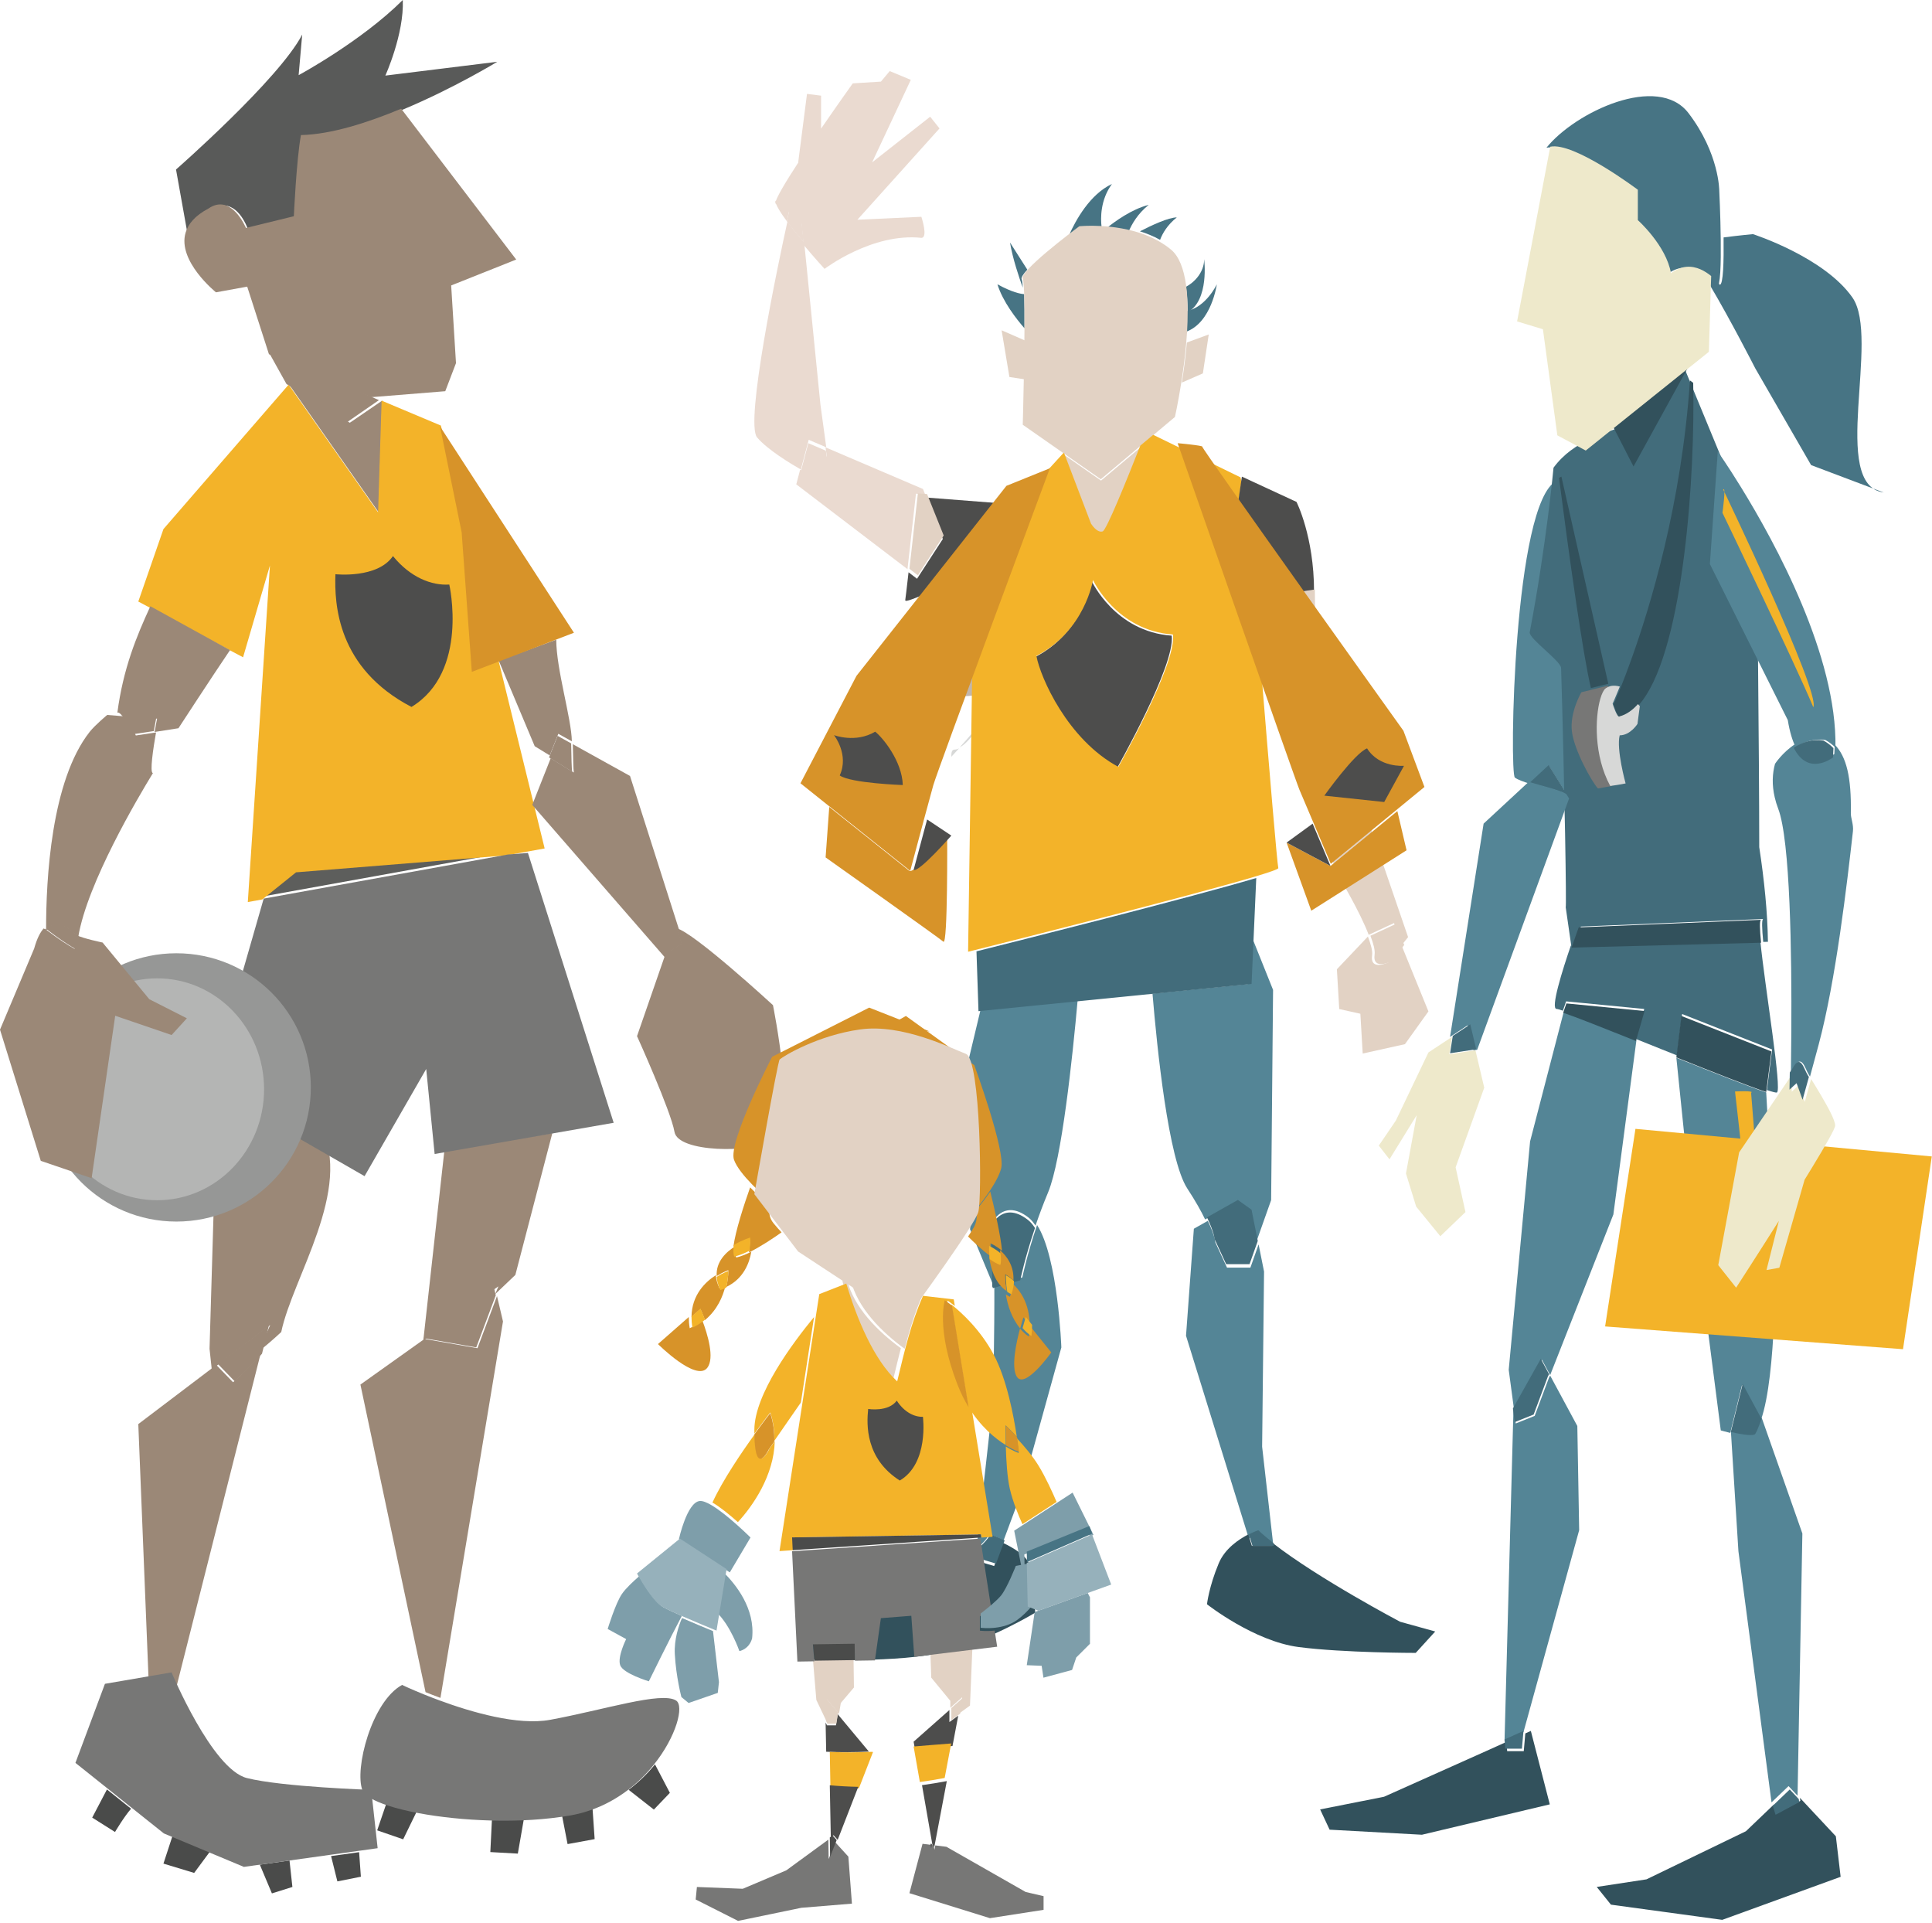 <?xml version="1.0" encoding="UTF-8" standalone="no"?>
<svg width="214px" height="213px" viewBox="0 0 214 213" version="1.1" xmlns="http://www.w3.org/2000/svg" xmlns:xlink="http://www.w3.org/1999/xlink" xmlns:sketch="http://www.bohemiancoding.com/sketch/ns">
    <!-- Generator: Sketch 3.3.3 (12072) - http://www.bohemiancoding.com/sketch -->
    <title>Team</title>
    <desc>Created with Sketch.</desc>
    <defs></defs>
    <g id="Welcome" stroke="none" stroke-width="1" fill="none" fill-rule="evenodd" sketch:type="MSPage">
        <g id="Front" sketch:type="MSArtboardGroup" transform="translate(-254, -7765)">
            <g id="SIDFOT" sketch:type="MSLayerGroup" transform="translate(-10, 6982)">
                <g id="Team" transform="translate(264, 783)" sketch:type="MSShapeGroup">
                    <path d="M112.122,55.841 L102.592,55.102 L104.435,59.69 L101.575,64.097 L100.637,63.382 C100.442,65.07 100.294,66.36 100.275,66.43 C100.057,67.181 105.595,63.788 104.885,66.358 C105.911,66.453 106.932,66.529 107.953,66.597 L108.004,63.303 L112.767,56.56 L112.122,55.841" id="Fill-35" fill="#4D4D4C"></path>
                    <path d="M85.879,22.226 C85.879,22.633 86.417,23.502 87.155,24.501 C87.304,23.827 87.406,23.388 87.434,23.263 L85.879,22.226" id="Fill-36" fill="#EADAD0"></path>
                    <path d="M91.522,49.54 L90.877,44.82 L89.08,26.873 C88.44,26.115 87.776,25.291 87.219,24.541 C86.137,29.438 82.489,46.854 83.863,48.449 C85.037,49.82 87.553,51.339 88.709,52 L89.577,48.708 L91.522,49.54" id="Fill-37" fill="#EADAD0"></path>
                    <path d="M88.733,24.04 L85.879,22.226 L87.434,23.263 C87.406,23.388 87.304,23.827 87.155,24.501 C87.712,25.251 88.376,26.074 89.017,26.832 L88.733,24.04" id="Fill-38" fill="#EADAD0"></path>
                    <path d="M102.474,54.756 L102.237,54.158 L91.444,49.546 L91.579,50.529 L89.239,52.344 C89.239,52.344 89.007,52.219 88.631,52.006 L88.2,53.64 L100.52,63.036 C100.905,59.656 101.457,54.677 101.457,54.677 L102.474,54.756" id="Fill-39" fill="#EADAD0"></path>
                    <path d="M104.53,59.305 L102.688,54.718 L101.671,54.639 C101.671,54.639 101.118,59.618 100.733,62.998 L101.671,63.712 L104.53,59.305" id="Fill-40" fill="#E2D2C4"></path>
                    <path d="M91.611,50.897 L91.477,49.914 L89.532,49.083 L88.664,52.374 C89.04,52.587 89.272,52.712 89.272,52.712 L91.611,50.897" id="Fill-41" fill="#EADAD0"></path>
                    <path d="M110.946,36.58 L111.809,41.753 L113.652,42.036 C113.68,40.699 113.703,39.222 113.717,37.79 L110.946,36.58" id="Fill-42" fill="#E2D2C4"></path>
                    <path d="M133.237,41.354 L133.887,37.043 L131.464,37.933 C131.325,39.526 131.116,41.065 130.907,42.371 L133.237,41.354" id="Fill-43" fill="#E2D2C4"></path>
                    <path d="M113.448,32.575 C113.03,32.551 112.111,32.375 110.482,31.487 C111.076,33.416 112.594,35.345 113.48,36.359 C113.485,34.903 113.48,33.571 113.448,32.575" id="Fill-44" fill="#477484"></path>
                    <path d="M113.791,29.864 C113.244,29.009 112.561,27.934 111.874,26.857 C112.171,28.64 112.877,30.73 113.29,31.856 C113.262,31.377 113.22,31.057 113.169,30.952 C113.072,30.76 113.332,30.363 113.791,29.864" id="Fill-45" fill="#477484"></path>
                    <path d="M122.012,25.088 C121.91,24.197 121.859,22.164 123.168,20.374 C120.741,21.513 119.162,24.343 118.373,26.134 C119.153,25.528 119.71,25.116 119.71,25.116 C119.71,25.116 120.643,25.02 122.012,25.088" id="Fill-46" fill="#477484"></path>
                    <path d="M130.35,24.078 C129.44,24.078 127.592,24.935 126.265,25.619 C127.021,25.854 127.778,26.163 128.497,26.563 C128.776,25.824 129.314,24.903 130.35,24.078" id="Fill-47" fill="#477484"></path>
                    <path d="M127.239,22.689 C125.332,23.165 123.428,24.572 122.551,25.284 C123.298,25.342 124.143,25.453 125.016,25.647 C125.369,24.807 126.037,23.649 127.239,22.689" id="Fill-48" fill="#477484"></path>
                    <path d="M131.371,36.741 C134.198,35.75 134.783,31.487 134.783,31.487 C134.783,31.487 133.604,34.019 131.441,34.45 C131.445,35.202 131.417,35.972 131.371,36.741" id="Fill-49" fill="#477484"></path>
                    <path d="M133.381,28.709 C133.381,30.222 132.197,31.338 131.371,31.757 C131.492,32.635 131.547,33.593 131.552,34.585 C133.97,33.255 133.381,28.709 133.381,28.709" id="Fill-50" fill="#477484"></path>
                    <path d="M117.909,50.401 L120.875,58.182 C120.875,58.182 121.525,59.26 122.17,59.045 C122.579,58.91 124.761,53.544 126.334,49.546 L121.957,53.225 L117.909,50.401" id="Fill-51" fill="#E2D2C4"></path>
                    <path d="M131.554,34.382 C131.549,33.39 131.493,32.432 131.373,31.554 C131.127,29.822 130.621,28.4 129.706,27.643 C129.261,27.272 128.782,26.955 128.29,26.68 C127.571,26.279 126.814,25.97 126.058,25.735 C125.663,25.614 125.278,25.513 124.892,25.428 C124.02,25.234 123.175,25.123 122.427,25.064 C122.232,25.048 122.042,25.038 121.856,25.028 C120.487,24.961 119.554,25.057 119.554,25.057 C119.554,25.057 118.997,25.468 118.217,26.075 C116.889,27.104 114.917,28.693 113.909,29.788 C113.45,30.287 113.19,30.684 113.287,30.876 C113.338,30.981 113.38,31.301 113.408,31.78 C113.422,32.02 113.436,32.298 113.445,32.61 C113.477,33.606 113.482,34.939 113.477,36.395 C113.473,36.887 113.468,37.393 113.464,37.905 C113.45,39.337 113.426,40.814 113.399,42.151 C113.348,44.887 113.287,47.041 113.287,47.041 L117.809,50.199 L117.883,50.252 L121.931,53.076 L126.308,49.397 L127.733,48.202 L130.143,46.178 C130.143,46.178 130.486,44.648 130.834,42.454 C131.043,41.148 131.252,39.609 131.391,38.016 C131.428,37.606 131.461,37.192 131.484,36.777 C131.531,36.008 131.558,35.238 131.554,34.486 L131.554,34.382" id="Fill-52" fill="#E2D2C4"></path>
                    <path d="M123.735,85.055 C123.735,85.055 130.215,73.631 129.783,70.398 C123.517,69.967 120.926,64.363 120.926,64.363 C120.926,64.363 120.058,69.967 114.659,72.769 C115.091,75.139 118.113,82.037 123.735,85.055" id="Fill-53" fill="#4D4D4C"></path>
                    <path d="M107.668,81.222 C107.218,81.746 106.754,82.265 106.304,82.765 C107.037,82.394 107.757,81.392 107.757,81.392 L107.873,78.874 L107.97,76.865 L107.733,76.885 L107.668,81.222" id="Fill-54" fill="#D7D8D7"></path>
                    <path d="M107.836,77.029 L107.989,66.454 C106.968,66.386 105.946,66.31 104.92,66.215 C104.066,69.293 103.012,73.177 102.126,76.683 L102.887,77.44 L107.836,77.029" id="Fill-55" fill="#C2B6AB"></path>
                    <path d="M105.377,83.812 C105.651,83.513 105.939,83.203 106.227,82.885 C106.06,82.969 105.892,83.02 105.735,83.02 C105.419,83.02 105.363,83.36 105.377,83.812" id="Fill-56" fill="#D7D8D7"></path>
                    <path d="M123.874,84.93 C118.252,81.912 115.23,75.015 114.799,72.644 C120.197,69.842 121.066,64.238 121.066,64.238 C121.066,64.238 123.656,69.842 129.923,70.273 C130.354,73.507 123.874,84.93 123.874,84.93 L123.874,84.93 Z M139.717,74.519 C138.975,71.946 138.343,69.271 137.847,66.923 C137.341,64.538 136.969,62.49 136.756,61.248 C136.616,60.437 136.542,59.964 136.542,59.964 L137.517,53.318 L137.406,52.866 L127.732,48.157 L126.306,49.351 C124.733,53.35 122.551,58.715 122.142,58.85 C121.497,59.066 120.847,57.988 120.847,57.988 L117.881,50.206 L117.807,50.154 L112.501,55.954 C112.589,56.153 112.635,56.263 112.635,56.263 L112.617,56.293 L107.854,63.035 L107.803,66.33 L107.232,105.406 C107.232,105.406 107.464,105.349 107.877,105.245 C111.693,104.29 131.543,99.306 138.868,97.124 C140.595,96.61 141.63,96.251 141.593,96.138 C141.481,95.806 140.572,84.982 139.717,74.519 L139.717,74.519 Z" id="Fill-57" fill="#F3B329"></path>
                    <path d="M143.607,55.585 L141.546,54.632 L137.559,52.787 L136.477,60.164 C136.477,60.164 136.551,60.637 136.691,61.448 C136.904,62.69 137.276,64.737 137.782,67.123 C138.19,67.032 138.599,66.937 139.012,66.841 C141.189,66.33 143.371,65.779 145.552,65.508 L145.552,65.504 C145.552,59.401 143.607,55.585 143.607,55.585" id="Fill-58" fill="#4D4D4C"></path>
                    <path d="M107.232,117.612 L107.668,133.131 L107.45,136.148 L109.966,142.209 C109.948,138.792 109.86,136.014 109.613,135.932 C109.613,135.932 110.909,132.484 113.935,134.854 C114.209,135.073 114.464,135.374 114.701,135.738 C115.087,134.601 115.551,133.354 116.094,132.053 C117.603,128.439 118.796,117.146 119.376,110.667 L108.634,111.739 L107.232,117.612" id="Fill-59" fill="#548596"></path>
                    <path d="M138.422,134.203 L139.114,137.665 L140.799,132.91 L141.013,109.632 L138.459,103.259 L138.204,108.986 L127.657,110.038 C128.163,116.103 129.417,128.405 131.506,131.617 C132.453,133.065 133.075,134.19 133.488,135.055 L136.909,133.126 L138.422,134.203" id="Fill-60" fill="#548596"></path>
                    <path d="M108.383,111.988 L108.917,111.934 L138.631,108.97 L138.886,103.243 L139.151,97.239 C131.826,99.421 111.976,104.405 108.161,105.36 L108.383,111.988 Z" id="Fill-61" fill="#426C7B"></path>
                    <path d="M110.217,142.332 L110.138,142.143 C110.166,147.739 109.999,155.049 109.999,155.049 L108.161,171.539 C108.88,170.911 109.386,170.352 109.567,169.921 C109.567,169.921 110.296,170.164 111.173,170.578 L113.025,165.61 L117.561,149.23 C117.561,149.23 117.203,139.276 114.873,135.672 C113.726,139.055 113.239,141.47 113.239,141.47 L110.217,142.332" id="Fill-62" fill="#548596"></path>
                    <path d="M113.875,135.115 C110.848,132.744 109.553,136.193 109.553,136.193 C109.799,136.274 109.887,139.052 109.906,142.47 L109.985,142.659 L113.007,141.796 C113.007,141.796 113.494,139.382 114.641,135.998 C114.404,135.634 114.149,135.333 113.875,135.115" id="Fill-63" fill="#426C7B"></path>
                    <path d="M141.064,171.358 L139.801,160.221 L140.014,140.824 L139.411,137.819 L138.501,140.392 L135.911,140.392 L134.616,137.59 C134.616,137.59 134.606,136.918 133.785,135.209 L132.239,136.082 L131.371,147.936 L138.325,170.377 C138.933,170.067 139.369,169.921 139.369,169.921 C139.852,170.379 140.428,170.862 141.064,171.358" id="Fill-64" fill="#548596"></path>
                    <path d="M135.818,140.006 L138.408,140.006 L139.318,137.433 L138.627,133.971 L137.113,132.893 L133.692,134.822 C134.514,136.532 134.523,137.203 134.523,137.203 L135.818,140.006" id="Fill-65" fill="#426C7B"></path>
                    <path d="M107.956,172.793 L108.063,171.824 C104.489,174.967 95.641,179.905 95.641,179.905 L89.592,181.629 L89.806,183.784 C89.806,183.784 99.744,184.216 104.716,182.923 C109.688,181.629 114.655,178.612 114.655,178.612 C114.655,178.612 114.655,174.948 114.01,173.224 C113.638,172.246 112.227,171.407 111.076,170.863 L110.119,173.439 L107.956,172.793" id="Fill-66" fill="#32515C"></path>
                    <path d="M108.267,171.555 L108.161,172.524 L110.324,173.17 L111.28,170.594 C110.403,170.18 109.674,169.937 109.674,169.937 C109.493,170.368 108.987,170.927 108.267,171.555" id="Fill-67" fill="#426C7B"></path>
                    <path d="M141.008,170.917 L141.04,171.205 L138.664,171.205 L138.269,169.937 C137.225,170.474 135.674,171.506 134.992,173.144 C133.91,175.731 133.692,177.671 133.692,177.671 C133.692,177.671 138.882,181.766 143.849,182.412 C148.821,183.059 156.814,183.059 156.814,183.059 L158.973,180.688 L155.087,179.611 C155.087,179.611 146.054,174.851 141.008,170.917" id="Fill-68" fill="#32515C"></path>
                    <path d="M141.105,171.198 L141.073,170.911 C140.437,170.415 139.861,169.932 139.379,169.474 C139.379,169.474 138.942,169.62 138.334,169.93 L138.729,171.198 L141.105,171.198" id="Fill-69" fill="#426C7B"></path>
                    <path d="M100.738,96.455 L91.853,89.367 L91.449,94.959 C91.449,94.959 104.01,103.868 104.498,104.293 C104.99,104.717 104.916,92.653 104.916,92.653 C104.916,92.653 101.369,96.718 100.738,96.455" id="Fill-70" fill="#D79329"></path>
                    <path d="M102.692,90.757 C102.688,90.776 102.683,90.796 102.678,90.816 C101.847,93.899 101.197,96.345 101.197,96.345 C101.829,96.607 105.375,92.542 105.375,92.542 L102.692,90.757" id="Fill-71" fill="#4D4D4C"></path>
                    <path d="M111.48,53.805 L94.87,74.849 L88.664,86.749 L91.936,89.362 L100.821,96.45 C100.821,96.45 101.471,94.004 102.302,90.921 C102.307,90.901 102.311,90.882 102.316,90.862 C102.65,89.632 103.008,88.303 103.37,86.989 C103.802,85.405 116.289,51.861 116.289,51.861 L111.48,53.805" id="Fill-72" fill="#D79329"></path>
                    <path d="M145.859,81.441 L145.775,76.053 C145.905,72.439 145.641,68.33 145.641,65.289 C143.459,65.56 141.277,66.111 139.1,66.622 C138.687,66.718 138.278,66.813 137.87,66.904 C138.367,69.251 138.998,71.926 139.741,74.5 C139.833,74.821 139.926,75.142 140.024,75.46 C140.757,77.875 141.389,79.614 141.904,80.862 L143.96,82.097 L143.807,79.883 L145.859,81.441" id="Fill-73" fill="#E2D2C4"></path>
                    <path d="M155.352,104.554 L155.969,103.787 L149.21,84.085 L145.803,81.496 L145.831,83.307 L143.905,82.151 L144.271,87.455 L148.431,97.306 C148.431,97.306 150.622,100.944 151.606,103.532 L154.41,102.231 L155.352,104.554" id="Fill-74" fill="#E2D2C4"></path>
                    <path d="M155.264,104.743 L153.801,106.569 C153.801,106.569 151.722,107.606 151.982,105.791 C152.047,105.336 151.852,104.588 151.518,103.722 L148.082,107.346 L148.342,111.753 L150.682,112.272 L150.942,116.679 L155.621,115.642 L158.221,112.013 L155.264,104.743" id="Fill-75" fill="#E2D2C4"></path>
                    <path d="M145.956,81.665 L143.905,80.107 L144.058,82.32 L145.984,83.477 L145.956,81.665" id="Fill-76" fill="#B4B5B4"></path>
                    <path d="M152.26,105.703 C152,107.518 154.08,106.481 154.08,106.481 L155.542,104.655 L154.6,102.333 L151.796,103.634 C152.13,104.5 152.325,105.248 152.26,105.703" id="Fill-77" fill="#E2D2C4"></path>
                    <path d="M142.512,93.318 L145.246,100.862 L155.798,94.17 L154.781,89.83 L147.372,95.908 L142.512,93.318" id="Fill-78" fill="#D79329"></path>
                    <path d="M145.631,91.78 C145.557,91.596 145.474,91.408 145.395,91.22 L142.512,93.316 L147.372,95.906 C147.372,95.906 146.597,94.056 145.631,91.78" id="Fill-79" fill="#4D4D4C"></path>
                    <path d="M155.454,80.934 C155.454,80.934 133.042,49.601 133.172,49.472 C133.302,49.342 130.443,49.083 130.443,49.083 C130.443,49.083 143.468,86.383 143.937,87.474 C144.42,88.607 144.94,89.831 145.427,90.982 C145.506,91.171 145.59,91.358 145.664,91.542 C146.629,93.818 147.405,95.668 147.405,95.668 L157.78,87.157 L155.454,80.934" id="Fill-80" fill="#D79329"></path>
                    <path d="M100,86.945 C100,86.945 94.202,86.742 93.013,85.88 C94.081,83.563 92.377,81.415 92.377,81.415 C92.377,81.415 94.763,82.336 96.941,81.033 C97.79,81.705 99.916,84.29 100,86.945" id="Fill-81" fill="#4D4D4C"></path>
                    <path d="M146.69,88.119 C146.69,88.119 150.051,83.403 151.425,82.885 C152.78,85.05 155.514,84.815 155.514,84.815 L153.323,88.823 L146.69,88.119" id="Fill-82" fill="#4D4D4C"></path>
                    <path d="M104.066,14.224 L103.031,12.927 L96.602,17.982 L100.886,8.844 L98.551,7.872 L97.577,9.038 L94.457,9.233 C94.457,9.233 92.805,11.544 90.948,14.246 L90.948,10.594 L89.388,10.399 L88.413,17.982 L88.464,17.937 C87.016,20.153 85.879,22.047 85.879,22.52 L88.733,24.334 L89.017,27.126 C90.228,28.572 91.333,29.778 91.333,29.778 C91.333,29.778 96.602,25.759 102.056,26.342 C102.836,26.342 102.056,24.009 102.056,24.009 L94.972,24.334 L104.066,14.224" id="Fill-83" fill="#EADAD0"></path>
                    <path d="M173.638,88.149 L171.582,84.855 L169.479,86.805 C168.741,86.582 168.119,86.355 167.798,86.119 C167.176,85.66 167.636,55.625 172.417,53.25 C172.849,56.582 173.587,62.185 174.339,67.225 C172.867,69.457 178.043,87.615 173.949,88.649 C174.033,88.477 173.907,88.311 173.638,88.149" id="Fill-84" fill="#548596"></path>
                    <path d="M173.595,88.032 C172.829,87.569 170.912,87.136 169.436,86.687 L171.539,84.737 L173.595,88.032" id="Fill-85" fill="#426C7B"></path>
                    <path d="M33.474,3.828 L33.079,8.324 C33.079,8.324 40.024,4.579 44.615,0 C44.773,3.763 42.684,8.372 42.684,8.372 L55.083,6.842 C55.083,6.842 50.288,9.77 44.643,12.128 C40.939,13.676 36.867,14.98 33.539,15.047 C33.033,17.861 32.755,24.038 32.755,24.038 L28.321,25.119 L27.449,25.332 C26.915,23.991 25.643,21.816 23.294,23.185 C21.795,23.977 21.043,24.902 20.764,25.855 L19.497,18.773 C19.497,18.773 30.912,8.768 33.474,3.828" id="Fill-417" fill="#595A59"></path>
                    <path d="M31.733,42.531 L29.709,38.896 L41.974,44.315 L38.45,46.752 L31.733,42.531" id="Fill-418" fill="#9B8877"></path>
                    <path d="M42.331,44.371 L41.941,56.739 L32.03,42.6 L38.747,46.82 L42.331,44.371" id="Fill-419" fill="#9B8877"></path>
                    <path d="M20.558,25.767 C20.836,24.814 21.588,23.889 23.088,23.096 C25.636,21.335 27.242,25.243 27.242,25.243 L28.115,25.031 L32.548,23.949 C32.548,23.949 32.827,17.773 33.333,14.958 C36.661,14.891 40.732,13.588 44.437,12.039 L57.179,28.745 L49.975,31.614 L50.508,40.218 L49.32,43.327 L41.104,43.989 L34.865,41.363 L29.791,39.23 L27.382,31.745 L23.923,32.375 C23.923,32.375 19.625,28.918 20.558,25.767" id="Fill-420" fill="#9B8877"></path>
                    <path d="M32.518,96.338 L55.807,94.461 L28.781,99.341 L32.518,96.338" id="Fill-421" fill="#5D5E5C"></path>
                    <path d="M23.456,151.671 L23.21,149.377 L24.083,119.928 L35.526,124.786 C39.147,131.688 32.397,141.512 31.153,147.521 C30.262,148.356 29.398,149.083 28.618,149.703 L29.928,146.748 L23.456,151.671" id="Fill-422" fill="#9B8877"></path>
                    <path d="M16.554,188.405 L15.319,157.718 L23.122,151.804 L23.958,151.168 L25.815,153.084 C25.815,153.084 27.124,151.968 28.841,150.026 L19.302,187.774 L16.554,188.405" id="Fill-423" fill="#9B8877"></path>
                    <path d="M24.139,151.066 L29.788,146.785 L29.022,149.924 C27.305,151.865 25.996,152.981 25.996,152.981 L24.139,151.066" id="Fill-424" fill="#9B8877"></path>
                    <path d="M31.97,42.6 L41.881,56.739 L42.271,44.371 L48.839,47.133 L48.867,47.264 L60.329,93.967 L56.081,94.734 L32.792,96.611 L29.055,99.614 L27.449,99.904 L29.9,62.622 L26.924,72.795 L15.319,66.621 L18.104,58.595 L31.97,42.6" id="Fill-425" fill="#F3B329"></path>
                    <path d="M63.341,82.101 L61.842,81.268 L60.89,83.662 L59.228,82.642 L55.241,73.161 L61.614,70.846 C61.619,74.154 63.304,79.572 63.341,82.101" id="Fill-426" fill="#9B8877"></path>
                    <path d="M63.573,70.077 L52.261,74.408 L51.137,58.96 L48.742,47.23 L63.573,70.077" id="Fill-427" fill="#D79329"></path>
                    <path d="M63.448,82.422 L69.784,85.937 L75.22,102.973 C75.141,102.953 75.062,102.942 75.007,102.951 L74.037,105.755 L73.623,106.003 L58.954,89.142 L60.997,83.982 L63.559,85.557 C63.513,85.253 63.476,84.074 63.448,82.422" id="Fill-428" fill="#9B8877"></path>
                    <path d="M63.262,82.329 C63.29,83.981 63.327,85.16 63.374,85.463 L60.811,83.889 L61.763,81.496 L63.262,82.329" id="Fill-429" fill="#9B8877"></path>
                    <path d="M74.923,102.796 C76.864,103.256 85.619,111.32 85.619,111.32 C85.619,111.32 88.385,124.977 85.772,126.35 C83.163,127.723 75.095,127.646 74.71,125.357 C74.324,123.069 70.56,114.753 70.56,114.753 L73.739,105.579 L75.48,104.529 L74.923,102.796" id="Fill-430" fill="#9B8877"></path>
                    <path d="M74.993,102.821 L75.55,104.554 L73.809,105.603 L74.779,102.799 C74.835,102.79 74.914,102.801 74.993,102.821" id="Fill-431" fill="#9B8877"></path>
                    <path d="M57.084,141.198 L54.855,143.322 L55.208,142.463 L51.235,145.241 L46.885,148.483 L49.215,127.491 L61.183,125.485 L57.084,141.198" id="Fill-432" fill="#9B8877"></path>
                    <path d="M29.208,99.522 L56.234,94.641 L58.476,94.461 L67.974,124.349 L48.143,127.805 L47.21,118.39 L40.381,130.26 L23.21,120.385 L29.208,99.522" id="Fill-433" fill="#777776"></path>
                    <path d="M39.922,153.341 L47.02,148.287 L51.611,149.09 L52.887,149.313 L54.828,144.141 L55.05,143.543 L55.44,145.183 L55.714,146.349 L48.788,188.043 C48.185,187.821 47.632,187.606 47.136,187.405 L39.922,153.341" id="Fill-434" fill="#9B8877"></path>
                    <path d="M52.753,149.224 L51.476,149.001 L46.885,148.198 L54.721,142.617 L54.916,143.455 L54.693,144.052 L52.753,149.224" id="Fill-435" fill="#9B8877"></path>
                    <path d="M72.551,195.404 L74.199,198.559 L72.426,200.411 L69.631,198.222 C70.773,197.368 71.748,196.399 72.551,195.404" id="Fill-436" fill="#4A4B4A"></path>
                    <path d="M65.616,200.035 L65.867,203.684 L62.868,204.234 L62.204,200.814 C62.585,200.761 62.961,200.704 63.332,200.639 C64.13,200.498 64.892,200.289 65.616,200.035" id="Fill-437" fill="#4A4B4A"></path>
                    <path d="M57.358,205.288 L54.312,205.118 L54.493,201.443 C55.668,201.474 56.852,201.471 58.031,201.424 L57.358,205.288" id="Fill-438" fill="#4A4B4A"></path>
                    <path d="M44.657,203.705 L41.779,202.711 L42.851,199.572 C43.812,199.884 44.968,200.168 46.263,200.409 L44.657,203.705" id="Fill-439" fill="#4A4B4A"></path>
                    <path d="M44.534,186.607 C44.534,186.607 45.49,187.061 46.98,187.665 C47.477,187.866 48.03,188.081 48.633,188.303 C52.203,189.622 57.351,191.128 60.93,190.471 C66.918,189.37 73.278,187.296 74.893,188.338 C75.798,188.922 74.94,192.325 72.377,195.496 C71.574,196.491 70.599,197.46 69.457,198.314 C68.301,199.181 66.978,199.927 65.479,200.454 C64.755,200.709 63.994,200.917 63.195,201.059 C62.824,201.123 62.448,201.18 62.067,201.234 C60.712,201.424 59.305,201.545 57.88,201.601 C56.701,201.648 55.517,201.652 54.343,201.62 C51.492,201.542 48.73,201.247 46.409,200.815 C45.114,200.574 43.958,200.29 42.997,199.977 C41.428,199.465 40.384,198.877 40.147,198.272 C39.237,195.941 41.159,188.457 44.534,186.607" id="Fill-440" fill="#777776"></path>
                    <path d="M12.738,202.894 L10.213,201.3 L11.847,198.183 L14.52,200.318 C13.778,201.144 12.738,202.894 12.738,202.894" id="Fill-441" fill="#4A4B4A"></path>
                    <path d="M21.507,207.427 L18.104,206.395 L19.125,203.276 L23.289,205.017 L21.507,207.427" id="Fill-442" fill="#4A4B4A"></path>
                    <path d="M32.388,208.981 L30.118,209.694 L28.781,206.514 L32.068,206.054 L32.388,208.981" id="Fill-443" fill="#4A4B4A"></path>
                    <path d="M39.973,207.847 L37.369,208.364 L36.672,205.561 L39.778,205.128 L39.973,207.847" id="Fill-444" fill="#4A4B4A"></path>
                    <path d="M23.243,205.183 L19.079,203.442 L18.146,203.05 L14.483,200.129 L11.809,197.994 L8.356,195.24 L11.624,186.483 L13.573,186.149 L16.354,185.672 L19.005,185.217 C19.005,185.217 23.475,195.938 27.342,196.919 C31.213,197.901 41.12,198.229 41.12,198.229 L41.83,204.688 L39.922,204.955 L36.816,205.388 L32.105,206.046 L27.012,206.758 L23.243,205.183" id="Fill-445" fill="#777776"></path>
                    <path d="M49.765,64.738 C49.765,64.738 51.975,74.403 45.578,78.294 C37.329,73.998 37.037,66.873 37.153,63.594 C37.153,63.594 41.804,64.107 43.526,61.585 C45.471,63.974 47.839,64.867 49.765,64.738" id="Fill-446" fill="#4D4D4C"></path>
                    <path d="M85.298,133.549 C84.89,133.208 83.975,132.417 83.089,131.504 C82.42,133.393 81.464,136.31 81.236,138.067 C82.165,137.498 83.047,137.242 83.047,137.242 C83.047,137.242 83.098,137.867 82.954,138.712 C84.272,138.06 85.688,137.109 86.57,136.482 C86.306,136.207 86.013,135.881 85.688,135.485 C85.182,134.867 85.127,134.195 85.298,133.549" id="Fill-447" fill="#D79329"></path>
                    <path d="M96.276,111.593 L85.53,117.039 C85.53,117.039 80.6,126.526 81.306,128.458 C81.603,129.27 82.424,130.268 83.283,131.153 C84.17,132.066 85.084,132.856 85.493,133.198 C85.599,132.788 85.794,132.39 86.027,132.023 C86.57,131.158 87.303,130.466 87.47,130.215 C87.823,129.688 91.518,130.567 91.518,130.567 L91.871,126.351 L90.112,123.54 C90.112,123.54 92.4,119.324 93.983,116.512 C95.571,113.702 101.206,114.053 102.966,114.229 L96.276,111.593" id="Fill-448" fill="#D79329"></path>
                    <path d="M81.503,137.987 C80.422,138.646 79.28,139.729 79.387,141.324 C80.097,140.867 80.672,140.675 80.672,140.675 C80.672,140.675 80.7,141.467 80.445,142.528 C82.348,141.638 83.003,139.891 83.221,138.632 C82.627,138.924 82.051,139.156 81.554,139.271 C81.429,139.026 81.429,138.568 81.503,137.987" id="Fill-449" fill="#D79329"></path>
                    <path d="M83.097,137.061 C83.097,137.061 82.215,137.317 81.287,137.885 C81.213,138.466 81.213,138.924 81.338,139.169 C81.835,139.054 82.41,138.822 83.005,138.53 C83.148,137.686 83.097,137.061 83.097,137.061" id="Fill-450" fill="#F3B329"></path>
                    <path d="M79.291,141.228 C78.136,141.966 76.622,143.399 76.594,145.839 L77.583,144.972 C77.583,144.972 77.815,145.469 78.089,146.197 C79.454,145.065 80.071,143.588 80.35,142.433 C80.15,142.528 79.932,142.614 79.695,142.688 C79.445,142.16 79.319,141.674 79.291,141.228" id="Fill-451" fill="#D79329"></path>
                    <path d="M80.665,140.765 C80.665,140.765 80.09,140.957 79.38,141.413 C79.407,141.859 79.533,142.345 79.783,142.873 C80.02,142.799 80.238,142.713 80.438,142.618 C80.693,141.557 80.665,140.765 80.665,140.765" id="Fill-452" fill="#F3B329"></path>
                    <path d="M76.293,145.859 L72.881,148.856 C72.881,148.856 77.105,153.072 78.34,151.492 C79.18,150.413 78.382,147.78 77.787,146.216 C77.393,146.545 76.933,146.845 76.399,147.1 C76.32,146.659 76.293,146.247 76.293,145.859" id="Fill-453" fill="#D79329"></path>
                    <path d="M76.594,145.799 C76.594,146.187 76.622,146.6 76.701,147.04 C77.235,146.786 77.695,146.486 78.089,146.157 C77.815,145.429 77.583,144.933 77.583,144.933 L76.594,145.799" id="Fill-454" fill="#F3B329"></path>
                    <path d="M108.133,134.012 C108.416,133.671 109.061,132.881 109.688,131.967 C110.157,133.856 110.834,136.773 110.992,138.529 C110.338,137.961 109.716,137.705 109.716,137.705 C109.716,137.705 109.678,138.331 109.785,139.175 C108.852,138.523 107.854,137.572 107.232,136.945 C107.418,136.671 107.622,136.345 107.854,135.948 C108.212,135.33 108.249,134.658 108.133,134.012" id="Fill-455" fill="#D79329"></path>
                    <path d="M100.343,112.52 L107.919,117.965 C107.919,117.965 111.396,127.452 110.899,129.385 C110.69,130.196 110.11,131.194 109.507,132.079 C108.88,132.992 108.235,133.783 107.952,134.124 C107.873,133.714 107.733,133.316 107.571,132.949 C107.186,132.085 106.675,131.392 106.554,131.141 C106.304,130.613 103.699,131.493 103.699,131.493 L103.449,127.276 L104.693,124.466 C104.693,124.466 103.077,120.25 101.959,117.438 C100.84,114.628 96.866,114.979 95.627,115.155 L100.343,112.52" id="Fill-456" fill="#D79329"></path>
                    <path d="M110.76,138.45 C111.521,139.11 112.329,140.193 112.255,141.787 C111.753,141.331 111.345,141.139 111.345,141.139 C111.345,141.139 111.326,141.93 111.507,142.992 C110.166,142.101 109.706,140.355 109.553,139.095 C109.971,139.387 110.375,139.619 110.728,139.734 C110.811,139.489 110.816,139.032 110.76,138.45" id="Fill-457" fill="#D79329"></path>
                    <path d="M109.559,137.987 C109.559,137.987 110.181,138.243 110.836,138.811 C110.892,139.392 110.887,139.85 110.803,140.095 C110.451,139.98 110.047,139.748 109.629,139.456 C109.522,138.612 109.559,137.987 109.559,137.987" id="Fill-458" fill="#F3B329"></path>
                    <path d="M112.157,142.154 C112.97,142.892 114.037,144.326 114.056,146.765 L113.36,145.899 C113.36,145.899 113.197,146.396 113.002,147.123 C112.041,145.992 111.605,144.515 111.41,143.359 C111.554,143.455 111.707,143.541 111.87,143.615 C112.051,143.086 112.139,142.601 112.157,142.154" id="Fill-459" fill="#D79329"></path>
                    <path d="M111.411,141.228 C111.411,141.228 111.819,141.42 112.32,141.876 C112.302,142.322 112.214,142.808 112.033,143.336 C111.87,143.262 111.717,143.176 111.573,143.081 C111.392,142.02 111.411,141.228 111.411,141.228" id="Fill-460" fill="#F3B329"></path>
                    <path d="M114.036,146.785 L116.445,149.783 C116.445,149.783 113.465,153.999 112.596,152.418 C112.002,151.339 112.564,148.706 112.982,147.143 C113.265,147.471 113.585,147.772 113.961,148.026 C114.017,147.585 114.04,147.173 114.036,146.785" id="Fill-461" fill="#D79329"></path>
                    <path d="M114.321,146.726 C114.325,147.114 114.302,147.526 114.246,147.967 C113.87,147.713 113.55,147.412 113.267,147.083 C113.462,146.356 113.624,145.859 113.624,145.859 L114.321,146.726" id="Fill-462" fill="#F3B329"></path>
                    <path d="M94.615,142.423 L94.401,141.691 L94.234,141.758 C94.977,144.88 97.716,147.565 100.209,149.382 C100.752,147.283 101.36,145.282 102.233,143.313 L94.615,142.423" id="Fill-463" fill="#E2D2C4"></path>
                    <path d="M93.812,141.691 L93.306,141.889 C94.434,145.62 96.277,150.251 98.946,152.722 C99.229,151.552 99.498,150.421 99.786,149.316 C97.293,147.498 94.555,144.814 93.812,141.691" id="Fill-464" fill="#E2D2C4"></path>
                    <path d="M106.991,116.716 C105.338,116.084 99.958,113.359 95.288,114.008 C90.623,114.657 86.839,116.92 86.361,117.336 C86.129,117.534 83.557,132.253 83.557,132.253 L88.404,138.605 L98.602,145.305 L101.309,144.766 C101.309,144.766 107.961,135.698 108.369,134.209 C108.773,132.72 108.643,117.348 106.991,116.716" id="Fill-465" fill="#E2D2C4"></path>
                    <path d="M83.557,158.365 C83.557,158.513 83.562,158.651 83.562,158.786 C84.574,157.384 85.321,156.432 85.321,156.432 C85.67,157.497 85.795,158.549 85.772,159.568 L88.71,155.326 L90.172,145.859 C87.837,148.69 83.557,154.407 83.557,158.365" id="Fill-466" fill="#F3B329"></path>
                    <path d="M107.603,155.888 C107.153,155.145 106.726,154.299 106.355,153.338 C103.978,147.211 104.967,144.049 104.967,144.049 C104.967,144.049 105.278,144.249 105.765,144.636 L105.645,143.909 L102.242,143.512 C100.905,146.518 100.195,149.595 99.378,152.987 C96.709,150.516 94.866,145.885 93.738,142.154 L90.748,143.324 L90.316,146.102 L86.343,171.784 L87.865,171.682 L87.796,170.268 L108.667,169.939 L108.718,170.284 L109.943,170.203 L107.603,155.888" id="Fill-467" fill="#F3B329"></path>
                    <path d="M83.609,158.824 C82.109,160.9 80.03,163.967 78.915,166.406 C79.807,166.929 80.879,167.814 81.733,168.576 C83.4,166.767 85.721,163.416 85.818,159.606 L85.191,160.51 C85.191,160.51 83.692,163.667 83.609,158.824" id="Fill-468" fill="#F3B329"></path>
                    <path d="M85.317,156.509 C85.317,156.509 84.569,157.46 83.557,158.863 C83.641,163.706 85.14,160.549 85.14,160.549 L85.767,159.645 C85.79,158.625 85.665,157.574 85.317,156.509" id="Fill-469" fill="#D79329"></path>
                    <path d="M81.608,168.857 C80.754,168.096 79.681,167.211 78.79,166.688 C78.266,166.382 77.811,166.199 77.49,166.238 C76.084,166.414 75.202,170.454 75.202,170.454 L80.368,173.835 L80.837,174.143 L83.13,170.279 C83.13,170.279 82.481,169.633 81.608,168.857" id="Fill-470" fill="#7E9EAA"></path>
                    <path d="M81.9,182.861 C81.9,182.861 82.959,182.685 83.307,181.456 C83.678,178.149 81.478,175.443 80.113,174.104 L79.38,178.57 C80.911,180.006 81.9,182.861 81.9,182.861" id="Fill-471" fill="#7E9EAA"></path>
                    <path d="M70.801,174.567 C70.179,175.105 69.325,175.895 68.893,176.523 C68.169,177.577 67.31,180.41 67.31,180.41 L69.357,181.53 C69.357,181.53 68.364,183.506 68.698,184.428 C69.028,185.35 71.869,186.206 71.869,186.206 C71.869,186.206 74.213,181.426 75.522,178.966 C74.654,178.584 73.879,178.223 73.475,177.994 C72.463,177.418 71.219,175.311 70.801,174.567" id="Fill-472" fill="#7E9EAA"></path>
                    <path d="M74.747,183.205 C74.882,185.709 75.476,187.949 75.476,187.949 L76.27,188.607 L79.505,187.488 L79.635,186.301 L78.976,180.643 C78.442,180.424 76.929,179.802 75.546,179.198 C75.184,180.03 74.659,181.543 74.747,183.205" id="Fill-473" fill="#7E9EAA"></path>
                    <path d="M75.313,170.4 L70.56,174.265 C70.56,174.265 70.611,174.363 70.704,174.527 C71.121,175.27 72.365,177.378 73.377,177.954 C73.781,178.183 74.556,178.544 75.425,178.926 C75.527,178.971 75.629,179.017 75.736,179.063 C77.119,179.666 78.632,180.289 79.166,180.508 C79.291,180.56 79.366,180.589 79.366,180.589 L79.663,178.757 L80.396,174.291 L80.48,173.781 L75.313,170.4" id="Fill-474" fill="#96B1BB"></path>
                    <path d="M108.606,169.937 L87.735,170.266 L87.805,171.68 L108.657,170.282 L108.606,169.937" id="Fill-475" fill="#4A4B4A"></path>
                    <path d="M90.423,188.273 L91.593,190.727 L91.547,188.142 L92.934,189.809 L93.134,188.603 L94.587,186.89 L94.545,183.828 L90.056,183.897 L90.423,188.273" id="Fill-476" fill="#E2D2C4"></path>
                    <path d="M90.056,182.042 L90.219,183.924 L94.708,183.855 L94.68,181.976 L90.056,182.042" id="Fill-477" fill="#4A4B4A"></path>
                    <path d="M106.243,189.764 L107.441,188.895 L107.71,182.439 L103.054,183.007 L103.152,185.799 L105.264,188.368 L105.264,189.142 L106.582,187.972 L106.243,189.764" id="Fill-478" fill="#E2D2C4"></path>
                    <path d="M110.175,180.587 C109.256,180.693 108.537,180.595 108.537,180.595 L108.537,179.014 C108.537,179.014 109.149,178.555 109.776,178.017 L108.588,170.4 L87.735,171.797 L88.325,184.021 L90.205,183.992 L90.042,182.111 L94.666,182.045 L94.694,183.923 L96.913,183.889 L97.572,179.212 L100.942,178.948 L101.272,183.494 L103.091,183.271 L107.747,182.704 L110.454,182.374 L110.175,180.587" id="Fill-479" fill="#777776"></path>
                    <path d="M96.249,193.996 L92.791,189.848 L92.591,191.08 L91.602,191.08 L91.449,190.766 L91.514,194.006 C93.083,194.078 94.666,194.062 96.249,193.996" id="Fill-480" fill="#4D4D4C"></path>
                    <path d="M96.648,194.015 C95.065,194.081 93.482,194.097 91.913,194.025 L91.983,197.883 C93.046,197.979 94.095,198.037 95.135,198.057 L96.69,194.063 L96.648,194.015" id="Fill-481" fill="#F3B329"></path>
                    <path d="M92.025,203.477 L92.326,203.253 L92.786,203.761 L95.065,197.893 C94.025,197.873 92.976,197.815 91.913,197.72 L92.025,203.477" id="Fill-482" fill="#4D4D4C"></path>
                    <path d="M91.495,190.581 L91.649,190.894 L92.637,190.894 L92.837,189.663 L91.449,187.996 L91.495,190.581" id="Fill-483" fill="#E2D2C4"></path>
                    <path d="M106.141,190.007 L105.162,190.719 L105.162,189.385 L101.197,192.893 L101.341,193.706 C102.734,193.593 104.122,193.473 105.505,193.37 L106.141,190.007" id="Fill-484" fill="#4D4D4C"></path>
                    <path d="M102.126,197.706 L103.314,204.508 L103.495,204.531 L104.874,197.257 C103.95,197.432 103.031,197.582 102.126,197.706" id="Fill-485" fill="#4D4D4C"></path>
                    <path d="M105.361,193.089 C103.978,193.192 102.59,193.312 101.197,193.425 L101.889,197.36 C102.794,197.236 103.713,197.086 104.637,196.911 L105.361,193.089" id="Fill-486" fill="#F3B329"></path>
                    <path d="M106.355,189.787 L106.694,187.996 L105.375,189.165 L105.375,190.499 L106.355,189.787" id="Fill-487" fill="#E2D2C4"></path>
                    <path d="M91.751,203.739 L87.099,207.139 L82.276,209.182 L77.193,208.984 L77.059,210.368 L81.752,212.739 L88.752,211.29 L94.364,210.828 L93.97,205.624 L92.512,204.023 L91.788,205.888 L91.751,203.739" id="Fill-488" fill="#777776"></path>
                    <path d="M91.913,203.499 L91.95,205.648 L92.675,203.784 L92.215,203.276 L91.913,203.499" id="Fill-489" fill="#4A4B4A"></path>
                    <path d="M104.828,204.531 L103.597,204.379 L103.505,204.861 L103.416,204.356 L102.186,204.202 L100.733,209.67 L109.651,212.437 L115.592,211.515 L115.592,209.999 L113.61,209.538 L104.828,204.531" id="Fill-490" fill="#777776"></path>
                    <path id="Fill-491" fill="#4A4B4A" d="M103.235,204.225 L103.054,204.202 L103.142,204.707 L103.235,204.225"></path>
                    <path d="M111.401,160.037 C111.368,158.792 111.382,157.849 111.382,157.849 C111.382,157.849 111.925,158.361 112.626,159.116 C112.292,156.859 111.526,152.753 110.059,150.01 C108.583,147.252 106.503,145.362 105.375,144.47 L107.214,155.722 C108.606,158.016 110.254,159.332 111.401,160.037" id="Fill-492" fill="#F3B329"></path>
                    <path d="M106.039,153.296 C106.41,154.257 106.837,155.102 107.287,155.846 L105.449,144.594 C104.962,144.207 104.651,144.007 104.651,144.007 C104.651,144.007 103.662,147.169 106.039,153.296" id="Fill-493" fill="#D79329"></path>
                    <path d="M111.41,160.208 C111.452,161.696 111.563,163.615 111.851,164.871 C112.181,166.31 112.821,167.85 113.253,168.806 L117.036,166.34 C116.581,165.275 115.815,163.592 115.022,162.302 C114.367,161.234 113.406,160.114 112.635,159.287 C112.779,160.282 112.844,160.919 112.844,160.919 C112.844,160.919 112.264,160.73 111.41,160.208" id="Fill-494" fill="#F3B329"></path>
                    <path d="M111.413,157.898 C111.413,157.898 111.399,158.842 111.432,160.086 C112.286,160.608 112.866,160.797 112.866,160.797 C112.866,160.797 112.801,160.16 112.657,159.165 C111.956,158.41 111.413,157.898 111.413,157.898" id="Fill-495" fill="#D79329"></path>
                    <path d="M118.809,165.307 L113.276,168.912 L112.338,169.523 L113.132,173.476 L113.485,173.32 L113.462,172.158 L120.392,169.325 L120.713,170.162 L121.121,169.984 L118.809,165.307" id="Fill-496" fill="#7E9EAA"></path>
                    <path d="M113.731,171.844 L113.754,173.006 L120.982,169.848 L120.662,169.011 L113.731,171.844" id="Fill-497" fill="#477484"></path>
                    <path d="M113.907,177.838 L113.805,173.178 L112.519,173.425 C112.519,173.425 111.531,175.928 110.871,176.718 C110.621,177.017 110.24,177.371 109.864,177.697 C109.237,178.235 108.625,178.695 108.625,178.695 L108.625,180.276 C108.625,180.276 109.344,180.374 110.263,180.267 C111.015,180.179 111.907,179.954 112.654,179.419 C113.262,178.98 113.791,178.451 114.218,177.959 L113.907,177.838" id="Fill-498" fill="#7E9EAA"></path>
                    <path d="M114.72,178.492 L114.618,178.453 L113.731,184.421 L115.379,184.487 L115.579,185.805 L118.749,184.948 L119.213,183.565 L120.731,182.05 L120.731,176.907 C120.625,176.701 120.541,176.534 120.485,176.42 L114.72,178.492" id="Fill-499" fill="#7E9EAA"></path>
                    <path d="M122.602,174.233 L120.959,169.937 L113.731,173.095 L113.736,173.268 L113.838,177.928 L114.149,178.048 L114.924,178.35 L115.026,178.389 L120.792,176.316 L121.038,176.226 L123.085,175.49 L122.602,174.233" id="Fill-500" fill="#96B1BB"></path>
                    <path d="M102.228,156.913 C102.228,156.913 102.919,162.055 99.665,163.97 C95.845,161.532 95.98,157.77 96.165,156.044 C96.165,156.044 98.398,156.413 99.331,155.12 C100.176,156.42 101.29,156.941 102.228,156.913" id="Fill-501" fill="#4D4D4C"></path>
                    <path d="M34.43,120.431 C34.43,128.637 27.764,135.289 19.539,135.289 C11.313,135.289 4.642,128.637 4.642,120.431 C4.642,112.226 11.313,105.574 19.539,105.574 C27.764,105.574 34.43,112.226 34.43,120.431" id="Fill-502" fill="#969796"></path>
                    <path d="M29.25,120.638 C29.25,127.424 23.949,132.925 17.412,132.925 C10.872,132.925 5.57,127.424 5.57,120.638 C5.57,113.853 10.872,108.352 17.412,108.352 C23.949,108.352 29.25,113.853 29.25,120.638" id="Fill-503" fill="#B4B5B4"></path>
                    <path d="M13.55,79.28 C13.304,79.001 13.095,78.847 12.998,78.941 C13.648,74.039 15.105,70.509 16.656,67.141 L25.476,72.003 C23.484,74.941 19.766,80.653 19.766,80.653 C19.766,80.653 18.438,80.863 17.125,81.066 C17.273,80.22 17.399,79.593 17.399,79.593 L13.55,79.28" id="Fill-504" fill="#9B8877"></path>
                    <path d="M8.402,103.468 C8.258,103.546 6.532,101.427 5.106,102.972 C5.097,97.447 5.65,86.476 9.943,81.04 C10.519,80.312 11.875,79.18 11.875,79.18 L13.708,79.33 C14.177,79.856 14.785,80.833 15.045,81.454 C15.5,81.39 16.387,81.254 17.283,81.116 C16.972,82.875 16.563,85.587 16.939,85.621 C15.277,88.335 9.674,97.792 8.676,103.726 C8.495,103.635 8.388,103.546 8.402,103.468" id="Fill-505" fill="#9B8877"></path>
                    <path d="M13.462,79.18 L17.31,79.494 C17.31,79.494 17.185,80.121 17.036,80.967 C16.141,81.105 15.254,81.241 14.799,81.305 C14.539,80.684 13.931,79.707 13.462,79.18" id="Fill-506" fill="#9B8877"></path>
                    <path d="M5.232,102.96 L5.111,102.988 C5.111,102.959 5.106,102.927 5.106,102.898 C6.531,101.354 8.258,103.472 8.402,103.394 C8.388,103.472 8.495,103.561 8.676,103.653 C8.583,104.199 8.528,104.718 8.518,105.195 C6.884,104.277 5.232,102.96 5.232,102.96" id="Fill-507" fill="#9B8877"></path>
                    <path d="M4.86,102.796 C4.86,102.825 4.865,102.857 4.865,102.886 L4.986,102.858 C4.986,102.858 6.638,104.175 8.272,105.093 C8.281,104.615 8.337,104.097 8.43,103.55 C9.201,103.941 11.364,104.386 11.364,104.386 L16.535,110.663 L20.699,112.777 L19.009,114.629 L12.761,112.495 L10.148,130.485 L4.517,128.564 L0,114.035 L3.783,105.056 C4.094,103.936 4.466,103.225 4.86,102.796" id="Fill-508" fill="#9B8877"></path>
                    <path d="M190.492,31.539 C190.882,31.539 190.947,28.931 190.915,26.295 C192.623,26.072 194.164,25.93 194.164,25.93 C194.164,25.93 202.033,28.454 205.18,32.941 C208.323,37.428 202.622,53.703 208.652,54.545 L200.608,51.509 L194.424,40.793 C194.424,40.793 191.709,35.468 189.397,31.576 L189.434,30.441 C190.089,30.984 190.492,31.539 190.492,31.539" id="Fill-631" fill="#477484"></path>
                    <path d="M187.043,12.547 C190.455,17.033 190.437,21.129 190.437,21.129 C190.437,21.129 190.571,23.85 190.599,26.542 C190.632,29.178 190.567,31.786 190.177,31.786 C190.177,31.786 189.773,31.231 189.118,30.688 C188.78,30.408 188.371,30.132 187.916,29.935 C186.983,29.534 185.846,29.465 184.667,30.383 C184.142,27.299 180.995,24.495 180.995,24.495 L180.995,21.129 C180.995,21.129 173.916,15.801 171.293,16.362 C174.44,12.436 183.636,8.06 187.043,12.547" id="Fill-632" fill="#477484"></path>
                    <path d="M172.077,51.797 C176.622,45.632 186.031,49.028 185.799,38.896 L194.596,60.21 C194.596,60.21 194.865,83.538 194.865,93.823 C195.427,97.513 195.784,101.073 195.826,104.304 L195.306,104.317 C195.162,102.826 195.125,101.842 195.302,101.78 L175.109,102.621 C175.109,102.621 174.756,103.57 174.319,104.858 L174.06,104.864 L173.428,100.48 C173.521,100.451 173.317,87.491 172.918,73.99 C172.894,73.209 169.459,70.818 169.436,70.054 C171.293,60.33 172.077,51.797 172.077,51.797" id="Fill-633" fill="#426C7B"></path>
                    <path d="M180.939,51.662 L178.72,47.341 L186.941,40.748 L180.939,51.662" id="Fill-634" fill="#32515C"></path>
                    <path d="M171.715,16.248 C174.338,15.687 181.417,21.015 181.417,21.015 L181.417,24.38 C181.417,24.38 184.565,27.185 185.089,30.269 C186.268,29.351 187.406,29.42 188.339,29.82 C188.793,30.017 189.202,30.293 189.541,30.573 L189.504,31.708 L189.286,38.962 L178.938,47.26 L175.907,49.693 L175.8,49.776 L175.647,49.899 L175.633,49.89 L172.5,48.216 L170.903,36.463 L168.043,35.597 L171.715,16.248" id="Fill-635" fill="#EEE9CB"></path>
                    <path d="M172.862,52.787 L175.921,63.106 C175.796,63.7 175.624,64.29 175.406,64.871 L172.685,52.858 C172.746,52.832 172.806,52.811 172.862,52.787" id="Fill-636" fill="#426C7B"></path>
                    <path d="M172.95,52.787 L178.145,75.727 L176.218,76.203 C175.763,74.282 175.183,70.754 174.607,66.893 C173.855,61.853 173.117,56.25 172.685,52.918 C172.774,52.874 172.862,52.828 172.95,52.787" id="Fill-637" fill="#32515C"></path>
                    <path d="M196.815,120.997 C196.722,121.03 196.332,120.928 195.714,120.725 L196.29,116.23 L186.323,112.304 L185.762,116.893 C184.225,116.279 182.661,115.652 181.171,115.056 L182.127,111.743 L173.47,110.902 L173.117,111.934 C172.75,111.811 172.509,111.743 172.42,111.743 C171.71,111.743 173.056,107.464 173.994,104.726 L194.981,104.185 C195.501,109.384 197.423,120.779 196.815,120.997" id="Fill-638" fill="#426C7B"></path>
                    <path d="M195.06,101.87 C194.884,101.932 194.921,102.916 195.065,104.407 L174.078,104.948 C174.514,103.66 174.867,102.711 174.867,102.711 L195.06,101.87" id="Fill-639" fill="#32515C"></path>
                    <path d="M196.639,139.201 C196.639,139.201 196.801,152.314 195.056,157.252 L192.962,153.371 L191.653,158.693 C191.059,158.551 190.604,158.419 190.604,158.419 L187.197,131.91 L185.683,117.15 C189.819,118.803 193.774,120.365 195.636,120.981 L196.639,139.201" id="Fill-640" fill="#548596"></path>
                    <path d="M196.212,116.446 L195.636,120.94 C193.774,120.324 189.819,118.762 185.683,117.109 L186.245,112.52 L196.212,116.446" id="Fill-641" fill="#32515C"></path>
                    <path d="M178.706,134.506 L171.706,152.289 L170.787,150.586 L167.7,156.086 L167.115,151.708 L169.482,126.411 L173.21,112.057 C174.579,112.517 177.708,113.757 181.264,115.178 L178.706,134.506" id="Fill-642" fill="#548596"></path>
                    <path d="M182.16,111.971 L181.204,115.285 C177.648,113.863 174.519,112.623 173.15,112.163 L173.502,111.13 L182.16,111.971" id="Fill-643" fill="#32515C"></path>
                    <path d="M194.341,158.7 C194.475,158.652 194.754,158.006 195.121,156.972 L199.642,169.836 L199.108,198.877 L198.11,197.81 L196.225,199.616 L192.558,171.799 L191.718,158.419 L191.718,158.413 C192.623,158.629 193.863,158.869 194.341,158.7" id="Fill-644" fill="#548596"></path>
                    <path d="M195.121,157.148 C194.754,158.182 194.475,158.828 194.341,158.876 C193.863,159.045 192.623,158.806 191.718,158.59 L193.027,153.267 L195.121,157.148" id="Fill-645" fill="#426C7B"></path>
                    <path d="M169.993,156.808 L171.567,152.601 L171.701,152.341 L174.714,157.929 L174.918,169.467 L168.749,191.836 L166.651,192.779 L167.635,156.247 L167.695,156.138 L167.895,157.649 L169.993,156.808" id="Fill-646" fill="#548596"></path>
                    <path d="M171.585,152.192 L171.451,152.452 L169.877,156.659 L167.779,157.5 L167.579,155.989 L170.666,150.489 L171.585,152.192" id="Fill-647" fill="#426C7B"></path>
                    <path d="M199.419,199.444 L199.368,199.109 L203.351,203.37 L203.88,207.857 L190.766,212.624 L178.437,210.941 L176.863,208.978 L182.373,208.138 L193.389,202.809 L196.485,199.848 L196.796,200.846 L199.419,199.444" id="Fill-648" fill="#32515C"></path>
                    <path d="M199.243,199.249 L199.294,199.585 L196.671,200.987 L196.36,199.988 L198.245,198.183 L199.243,199.249" id="Fill-649" fill="#426C7B"></path>
                    <path d="M168.781,193.944 L168.953,191.977 L169.566,191.7 L171.664,199.833 L157.501,203.198 L147.275,202.637 L146.226,200.394 L153.305,198.991 L164.585,193.944 L166.855,192.921 L166.943,193.944 L168.781,193.944" id="Fill-650" fill="#32515C"></path>
                    <path d="M168.577,193.667 L166.739,193.667 L166.651,192.644 L168.749,191.7 L168.577,193.667" id="Fill-651" fill="#426C7B"></path>
                    <path d="M179.519,76.134 C179.825,75.374 180.201,74.398 180.623,73.223 C182.828,67.131 186.264,55.762 187.192,42.137 L187.549,42.4 C187.777,52.533 186.519,71.36 181.974,77.524 C181.83,77.721 181.682,77.902 181.529,78.072 C180.911,78.764 180.238,79.236 179.505,79.431 C179.245,79.712 178.72,78.029 178.72,78.029 C178.72,78.029 179.022,77.361 179.519,76.134" id="Fill-652" fill="#32515C"></path>
                    <path d="M175.162,76.667 L176.184,76.415 L178.11,75.939 L178.161,76.169 C178.124,76.194 178.087,76.217 178.045,76.247 C177.841,76.404 177.637,76.816 177.465,77.408 C176.88,79.456 176.741,83.671 178.57,87.043 L176.996,87.324 C176.341,86.623 174.373,83.117 174.113,81.014 C173.849,78.91 175.162,76.667 175.162,76.667" id="Fill-653" fill="#777776"></path>
                    <path d="M177.254,77.412 C177.426,76.82 177.63,76.408 177.834,76.25 C177.876,76.22 177.913,76.197 177.95,76.172 C178.085,76.089 178.224,76.03 178.359,75.993 C178.744,75.891 179.129,75.95 179.422,76.038 C178.925,77.265 178.623,77.932 178.623,77.932 C178.623,77.932 179.148,79.616 179.408,79.335 C180.141,79.139 180.815,78.668 181.432,77.976 L181.636,78.213 L181.376,80.176 C181.376,80.176 180.587,81.438 179.408,81.438 C179.013,82.98 180.062,86.766 180.062,86.766 C180.062,86.766 179.408,86.907 178.359,87.047 C176.53,83.675 176.669,79.46 177.254,77.412" id="Fill-654" fill="#D7D8D7"></path>
                    <path d="M193.96,121.028 C193.96,121.028 196.133,146.219 194.786,147.373 C194.601,141.963 192.182,120.881 192.182,120.881 C192.182,120.881 194.429,120.762 193.96,121.028" id="Fill-655" fill="#F3B329"></path>
                    <path d="M213.977,128.076 L210.788,149.426 L177.792,146.903 L181.153,125.022 L213.977,128.076" id="Fill-656" fill="#F3B329"></path>
                    <path d="M194.415,72.518 L189.397,62.468 L190.27,50.009 C190.27,50.009 191.328,51.498 192.832,53.942 C196.685,60.186 203.495,72.696 203.305,82.802 C202.975,82.465 202.608,82.184 202.181,81.952 C200.909,81.766 199.791,82.185 198.904,82.761 C198.547,82.047 198.24,81.071 198.027,79.752 L194.415,72.518" id="Fill-657" fill="#548596"></path>
                    <path d="M203.181,83.507 C203.204,83.163 203.218,82.814 203.227,82.463 C204.532,83.814 205.079,86.095 205.01,90.045 C204.996,90.62 205.33,91.308 205.242,92.069 C204.592,97.813 203.362,108.523 201.454,115.66 C201.101,116.984 200.772,118.19 200.488,119.23 C200.433,119.141 200.382,119.059 200.34,118.996 C199.931,118.349 199.565,116.606 198.683,118.27 L198.372,118.731 C198.39,117.465 198.409,115.935 198.418,114.237 C198.469,105.704 198.302,93.039 196.96,89.554 C196.798,89.132 196.677,88.726 196.584,88.329 C196.246,86.904 196.32,85.649 196.612,84.592 C196.612,84.592 197.443,83.316 198.827,82.422 C200.386,85.545 202.944,83.653 203.181,83.507" id="Fill-658" fill="#548596"></path>
                    <path d="M201.958,82.004 C202.386,82.235 202.752,82.517 203.082,82.854 C203.073,83.204 203.059,83.553 203.035,83.897 C202.799,84.043 200.241,85.936 198.681,82.812 C199.568,82.236 200.687,81.817 201.958,82.004" id="Fill-659" fill="#426C7B"></path>
                    <path d="M190.325,140.116 L192.637,127.626 L196.054,122.599 L198.495,119.002 C198.486,119.731 198.472,120.374 198.463,120.905 L199.243,120.192 C199.243,120.192 199.54,120.964 199.911,122.027 C200.092,121.381 200.334,120.521 200.612,119.502 C201.128,120.326 202.242,122.153 202.766,123.224 C203.091,123.878 203.291,124.411 203.272,124.682 C203.244,125.037 202.191,126.881 200.742,129.26 C200.468,129.707 200.185,130.175 199.888,130.655 L197.089,140.404 L195.668,140.657 L197.038,135.211 C194.568,139.119 192.303,142.611 192.303,142.611 L190.325,140.116" id="Fill-660" fill="#EEE9CB"></path>
                    <path d="M198.997,119.963 L198.217,120.676 C198.226,120.145 198.24,119.503 198.249,118.773 L198.56,118.312 C199.442,116.649 199.809,118.391 200.218,119.038 C200.259,119.102 200.31,119.183 200.366,119.273 C200.088,120.293 199.846,121.152 199.665,121.798 C199.294,120.735 198.997,119.963 198.997,119.963" id="Fill-661" fill="#426C7B"></path>
                    <path d="M190.873,54.219 C190.873,54.219 201.694,76.717 200.854,78.323 C198.783,73.38 190.79,56.797 190.79,56.797 C190.79,56.797 191.212,53.785 190.873,54.219" id="Fill-662" fill="#F3B329"></path>
                    <path d="M160.616,114.841 L164.334,91.216 L169.329,86.589 C170.805,87.037 172.723,87.471 173.489,87.933 L173.8,88.433 L163.624,116.26 L163.211,116.323 L162.556,113.56 L160.616,114.841" id="Fill-663" fill="#548596"></path>
                    <path d="M152.725,126.878 L154.618,124.095 L158.221,116.559 L160.834,114.835 L160.532,116.759 L163.429,116.317 L164.404,120.466 L161.233,129.282 L162.324,134.238 L159.539,136.912 L156.865,133.634 L155.733,129.967 L156.921,123.509 L153.908,128.395 L152.725,126.878" id="Fill-664" fill="#EEE9CB"></path>
                    <path d="M160.918,114.726 L162.858,113.446 L163.513,116.208 L160.616,116.65 L160.918,114.726" id="Fill-665" fill="#426C7B"></path>
                </g>
            </g>
        </g>
    </g>
</svg>